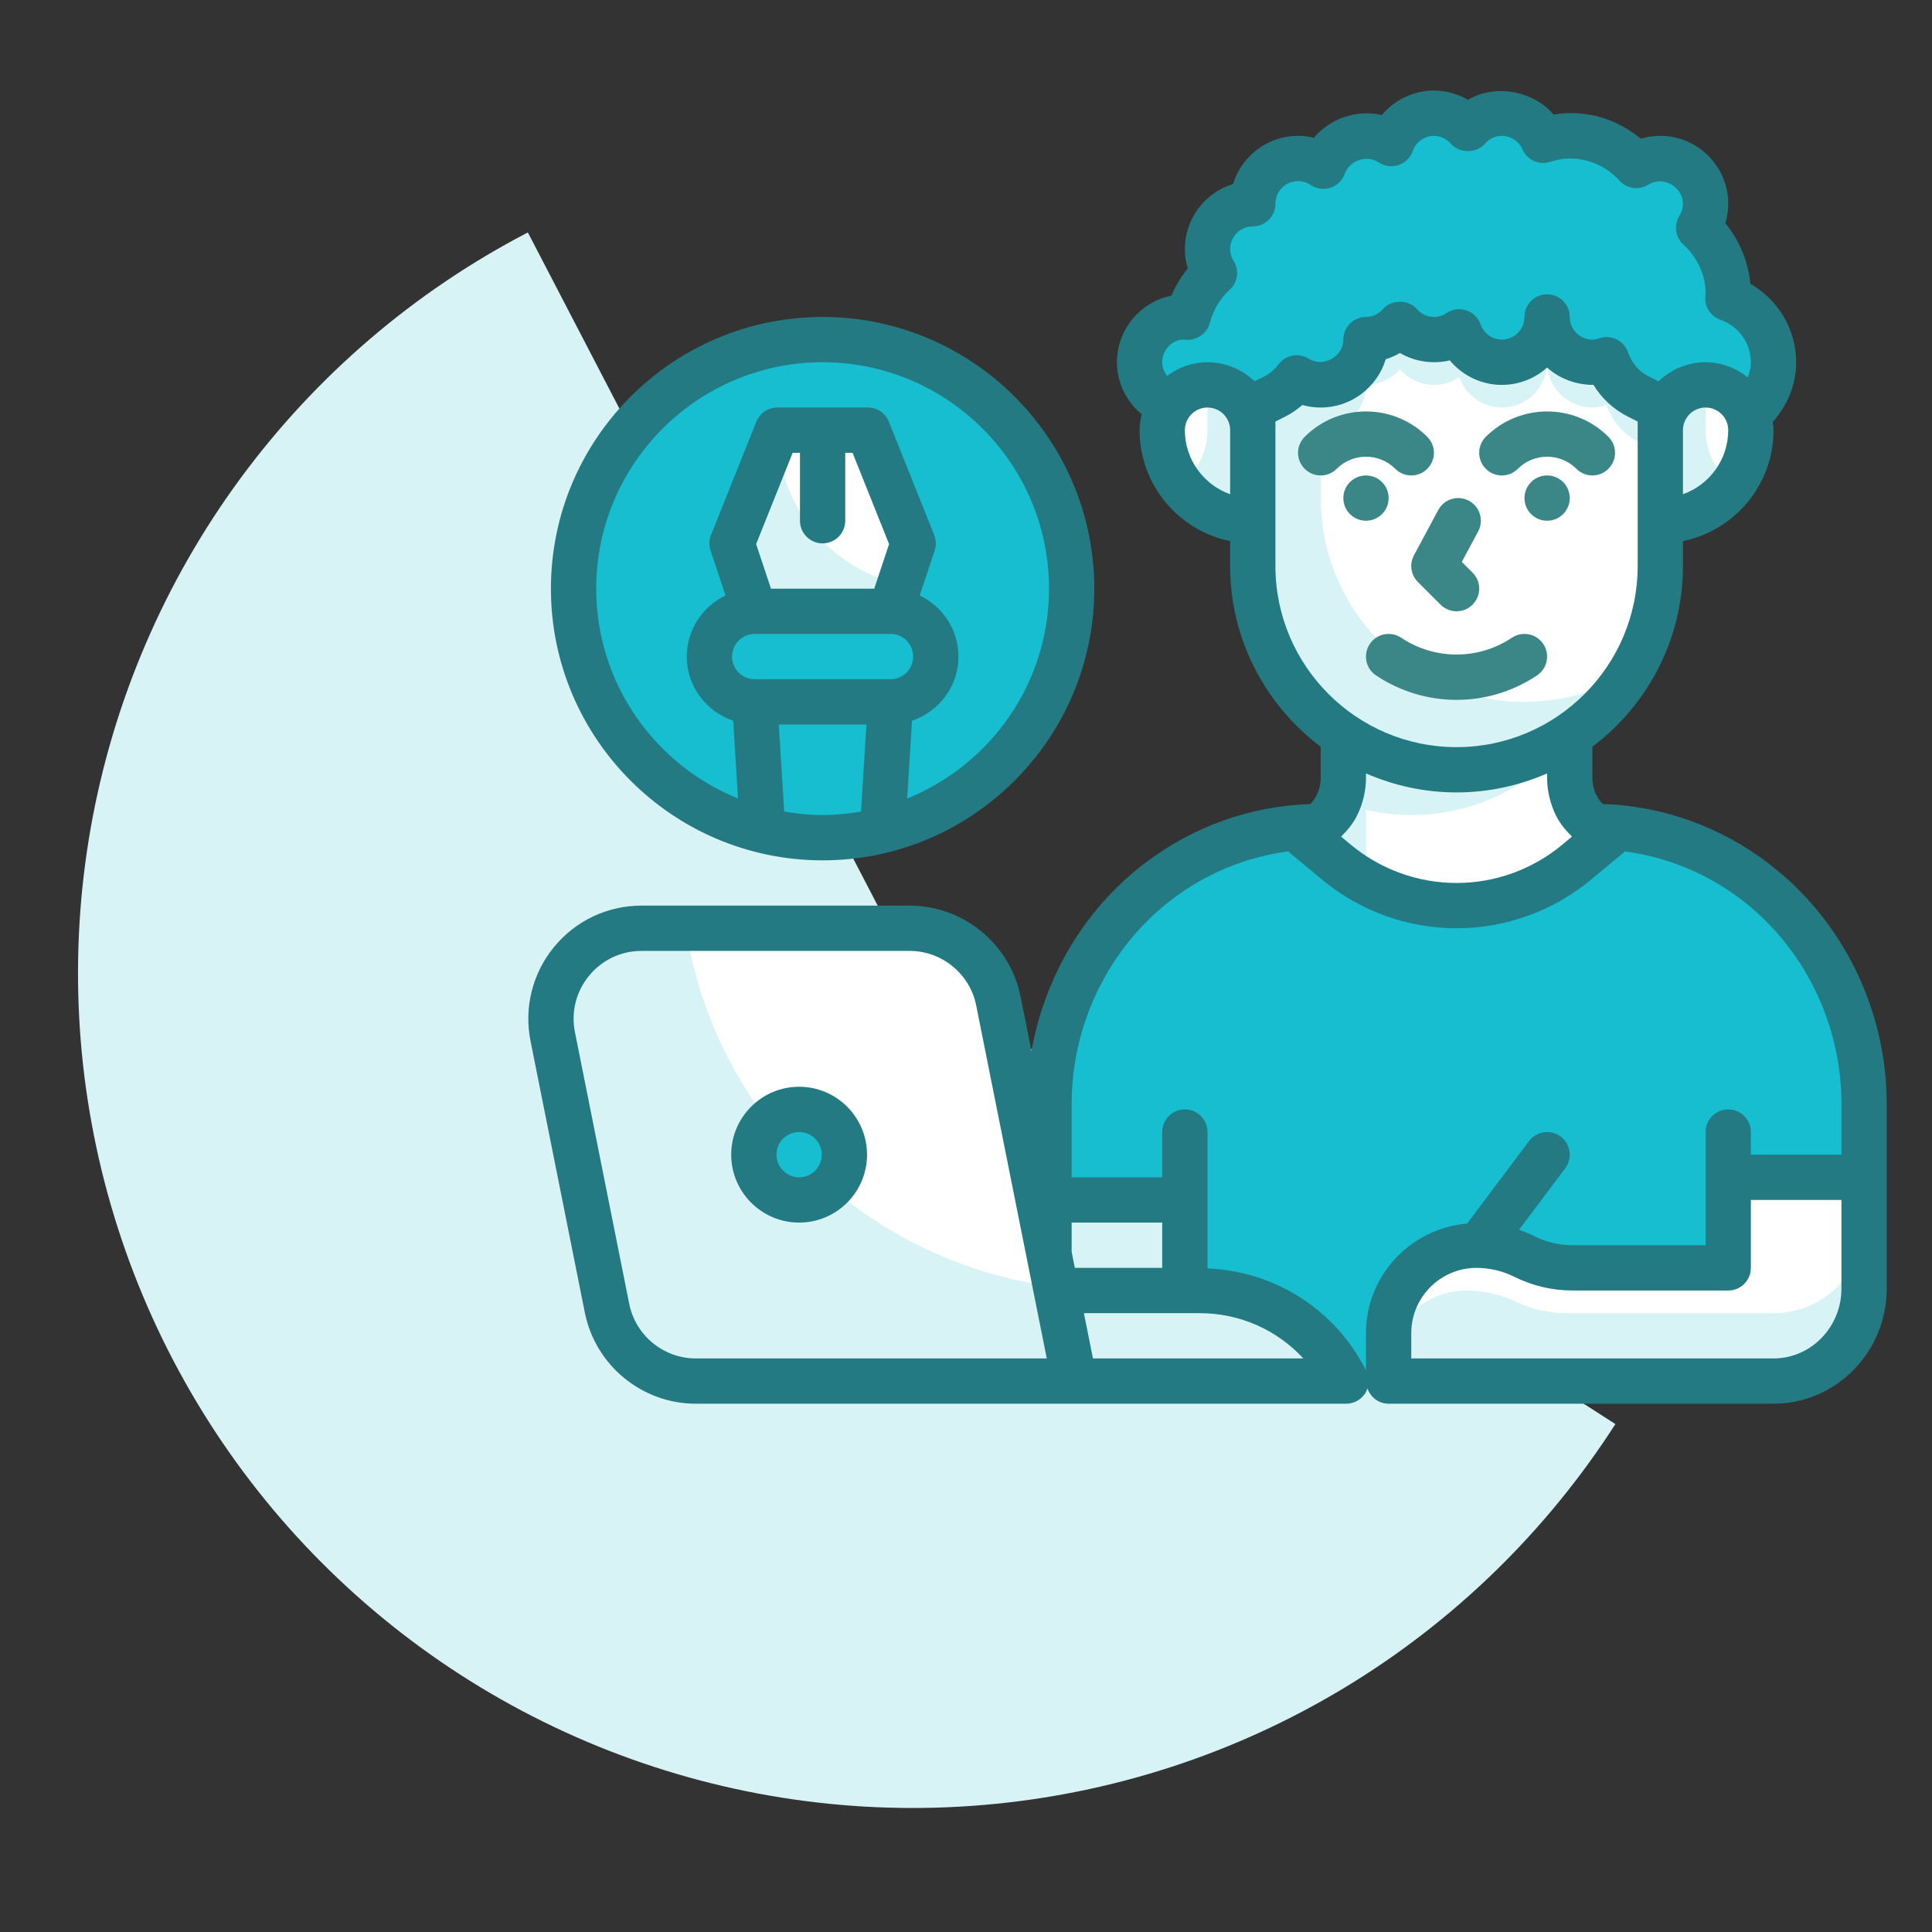 <svg width="32" height="32" viewBox="0 0 32 32" fill="none" xmlns="http://www.w3.org/2000/svg">
<rect x="0" y="0" width="32" height="32" fill="#333333" stroke="none"/>
<path d="M26.756 23.587C25.611 25.37 24.072 26.867 22.257 27.961C20.442 29.055 18.399 29.717 16.288 29.896C14.176 30.076 12.051 29.767 10.078 28.994C8.104 28.221 6.335 27.005 4.906 25.44C3.477 23.874 2.428 22.001 1.838 19.966C1.248 17.93 1.135 15.786 1.505 13.699C1.876 11.613 2.722 9.639 3.977 7.931C5.232 6.224 6.863 4.827 8.743 3.85L15.119 16.119L26.756 23.587Z" fill="#D8F3F5"/>
<path d="M21.875 13.688H26.375C27.349 13.688 28.296 14.01 29.075 14.606C30.208 15.474 30.875 16.835 30.875 18.281V21.344C30.875 22.189 30.203 22.875 29.375 22.875H17.375V18.281C17.375 16.835 18.042 15.474 19.175 14.606C19.954 14.01 20.901 13.688 21.875 13.688Z" fill="#16BECF"/>
<path d="M24.282 20.625C23.574 20.625 23 21.199 23 21.907V22.875H29.375C30.203 22.875 30.875 22.203 30.875 21.375V19.5H28.625V21H25.949C25.66 21 25.376 20.936 25.115 20.812C24.855 20.689 24.57 20.625 24.282 20.625Z" fill="white"/>
<path d="M17.375 19.875H19.625V22.875H17.375V19.875Z" fill="#D8F3F5"/>
<path d="M26.65 13.834C26.419 13.741 26.224 13.573 26.109 13.344C26.038 13.2 26 13.041 26 12.88V11.625H22.25V12.88C22.25 13.041 22.212 13.2 22.14 13.344C22.026 13.573 21.831 13.741 21.599 13.835L22.135 14.28C22.694 14.745 23.398 15 24.125 15C24.852 15 25.556 14.745 26.115 14.28L26.65 13.834Z" fill="white"/>
<path d="M29.375 21.75H28.625H25.949C25.66 21.75 25.376 21.686 25.115 21.562C24.855 21.439 24.57 21.375 24.282 21.375C23.574 21.375 23 21.949 23 22.657V22.875H29.375C30.203 22.875 30.875 22.203 30.875 21.375V20.25C30.875 21.078 30.203 21.75 29.375 21.75Z" fill="#D8F3F5"/>
<path d="M22.25 11.625V12.88C22.25 13.041 22.212 13.2 22.14 13.344C22.026 13.573 21.831 13.741 21.599 13.835L22.135 14.28C22.288 14.408 22.453 14.518 22.625 14.612V13.413C22.866 13.469 23.117 13.5 23.375 13.5C24.436 13.5 25.381 13.009 26 12.244V11.625H22.25Z" fill="#D8F3F5"/>
<path d="M28.618 4.942C28.619 4.919 28.625 4.898 28.625 4.875C28.625 4.437 28.434 4.046 28.134 3.772C28.206 3.657 28.25 3.521 28.25 3.375C28.25 2.961 27.914 2.625 27.5 2.625C27.354 2.625 27.218 2.668 27.103 2.741C26.829 2.441 26.438 2.25 26 2.25C25.846 2.25 25.7 2.28 25.561 2.323C25.444 2.059 25.182 1.875 24.875 1.875C24.65 1.875 24.45 1.976 24.312 2.134C24.175 1.976 23.975 1.875 23.75 1.875C23.423 1.875 23.147 2.086 23.045 2.379C22.925 2.297 22.781 2.25 22.625 2.25C22.298 2.25 22.022 2.461 21.92 2.754C21.8 2.672 21.656 2.625 21.5 2.625C21.086 2.625 20.75 2.961 20.75 3.375C20.336 3.375 20 3.711 20 4.125C20 4.271 20.044 4.407 20.116 4.522C19.904 4.716 19.75 4.968 19.676 5.255C19.659 5.254 19.643 5.25 19.625 5.25C19.211 5.25 18.875 5.586 18.875 6C18.875 6.414 19.211 6.75 19.625 6.75C19.771 6.75 19.907 6.707 20.022 6.634C20.008 6.755 20 6.876 20 7C20 7.897 20.727 8.625 21.625 8.625H26.625C27.48 8.625 28.173 7.962 28.237 7.124C28.242 7.124 28.246 7.125 28.25 7.125C28.871 7.125 29.375 6.621 29.375 6C29.375 5.508 29.058 5.095 28.618 4.942Z" fill="#16BECF"/>
<path d="M27.137 6.568C26.889 6.445 26.701 6.227 26.613 5.964C26.612 5.962 26.611 5.961 26.61 5.958C26.536 5.983 26.458 6 26.375 6C25.961 6 25.625 5.664 25.625 5.25C25.625 5.664 25.289 6 24.875 6C24.548 6 24.272 5.789 24.17 5.496C24.05 5.578 23.906 5.625 23.75 5.625C23.525 5.625 23.325 5.524 23.188 5.366C23.05 5.524 22.85 5.625 22.625 5.625C22.625 6.039 22.289 6.375 21.875 6.375C21.728 6.375 21.593 6.331 21.477 6.259C21.381 6.387 21.259 6.495 21.113 6.568L20.75 6.75V9.375C20.75 11.239 22.261 12.75 24.125 12.75C25.989 12.75 27.5 11.239 27.5 9.375V6.75L27.137 6.568Z" fill="white"/>
<path d="M25.25 11.625C23.386 11.625 21.875 10.114 21.875 8.25V7.125C22.289 7.125 22.625 6.789 22.625 6.375C22.85 6.375 23.05 6.274 23.188 6.116C23.325 6.274 23.525 6.375 23.75 6.375C23.906 6.375 24.05 6.328 24.17 6.246C24.272 6.539 24.548 6.75 24.875 6.75C25.289 6.75 25.625 6.414 25.625 6C25.625 6.414 25.961 6.75 26.375 6.75C26.458 6.75 26.536 6.733 26.61 6.708C26.611 6.71 26.612 6.712 26.613 6.714C26.701 6.977 26.889 7.195 27.137 7.318L27.5 7.5V6.75L27.137 6.568C26.889 6.445 26.701 6.227 26.613 5.964C26.612 5.962 26.611 5.961 26.61 5.958C26.536 5.983 26.458 6 26.375 6C25.961 6 25.625 5.664 25.625 5.25C25.625 5.664 25.289 6 24.875 6C24.548 6 24.272 5.789 24.17 5.496C24.05 5.578 23.906 5.625 23.75 5.625C23.525 5.625 23.325 5.524 23.188 5.366C23.05 5.524 22.85 5.625 22.625 5.625C22.625 6.039 22.289 6.375 21.875 6.375C21.728 6.375 21.593 6.331 21.477 6.259C21.381 6.387 21.259 6.495 21.113 6.568L20.75 6.75V9.375C20.75 11.239 22.261 12.75 24.125 12.75C25.345 12.75 26.411 12.101 27.003 11.13C26.492 11.443 25.893 11.625 25.25 11.625Z" fill="#D8F3F5"/>
<path d="M27.5 8.625V7.125C27.5 6.711 27.836 6.375 28.25 6.375C28.664 6.375 29 6.711 29 7.125C29 7.953 28.328 8.625 27.5 8.625Z" fill="white"/>
<path d="M20.75 8.625V7.125C20.75 6.711 20.414 6.375 20 6.375C19.586 6.375 19.25 6.711 19.25 7.125C19.25 7.953 19.922 8.625 20.75 8.625Z" fill="white"/>
<path d="M28.25 7.125V6.375C27.836 6.375 27.5 6.711 27.5 7.125V8.625C27.992 8.625 28.425 8.385 28.698 8.019C28.428 7.813 28.25 7.491 28.25 7.125Z" fill="#D8F3F5"/>
<path d="M20 7.125V6.375C20.414 6.375 20.75 6.711 20.75 7.125V8.625C20.258 8.625 19.825 8.385 19.552 8.019C19.822 7.813 20 7.491 20 7.125Z" fill="#D8F3F5"/>
<path d="M22.296 22.875H14.421V21.375H19.869C20.897 21.375 21.836 21.956 22.296 22.875Z" fill="#D8F3F5"/>
<path d="M17.796 22.875H11.525C10.81 22.875 10.195 22.37 10.055 21.669L9.155 17.169C8.969 16.241 9.679 15.375 10.625 15.375H15.066C15.781 15.375 16.397 15.88 16.537 16.581L17.796 22.875Z" fill="white"/>
<path d="M11.412 15.669C11.392 15.57 11.387 15.472 11.387 15.375H10.625C9.679 15.375 8.969 16.241 9.155 17.169L10.055 21.669C10.195 22.37 10.811 22.875 11.525 22.875H17.796L17.483 21.313C14.49 20.936 12.017 18.692 11.412 15.669Z" fill="#D8F3F5"/>
<path d="M13.236 19.875C13.65 19.875 13.986 19.539 13.986 19.125C13.986 18.711 13.65 18.375 13.236 18.375C12.822 18.375 12.486 18.711 12.486 19.125C12.486 19.539 12.822 19.875 13.236 19.875Z" fill="#16BECF"/>
<path d="M13.625 13.875C15.903 13.875 17.75 12.028 17.75 9.75C17.75 7.472 15.903 5.625 13.625 5.625C11.347 5.625 9.5 7.472 9.5 9.75C9.5 12.028 11.347 13.875 13.625 13.875Z" fill="#16BECF"/>
<path d="M14.375 7.125H12.875L12.125 9L12.5 10.125H14.75L15.125 9L14.375 7.125Z" fill="white"/>
<path d="M14.75 11.625H12.5C12.086 11.625 11.75 11.289 11.75 10.875C11.75 10.461 12.086 10.125 12.5 10.125H14.75C15.164 10.125 15.5 10.461 15.5 10.875C15.5 11.289 15.164 11.625 14.75 11.625Z" fill="#16BECF"/>
<path d="M12.633 13.75C12.951 13.829 13.282 13.875 13.625 13.875C13.968 13.875 14.299 13.829 14.617 13.75L14.75 11.625H12.5L12.633 13.75Z" fill="#16BECF"/>
<path d="M12.875 7.125L12.125 9L12.5 10.125H14.75L14.899 9.678C13.739 9.406 12.875 8.368 12.875 7.125Z" fill="#D8F3F5"/>
<path d="M29.303 14.309C28.499 13.693 27.548 13.351 26.546 13.316C26.504 13.273 26.47 13.226 26.445 13.176C26.399 13.085 26.375 12.982 26.375 12.88V12.368C27.284 11.683 27.875 10.598 27.875 9.375V8.962C28.73 8.788 29.375 8.031 29.375 7.125C29.375 7.079 29.367 7.034 29.361 6.99C29.607 6.716 29.75 6.369 29.75 6C29.75 5.458 29.454 4.964 28.992 4.701C28.956 4.334 28.812 3.984 28.578 3.696C28.609 3.592 28.625 3.484 28.625 3.375C28.625 2.755 28.12 2.25 27.5 2.25C27.391 2.25 27.283 2.266 27.179 2.298C26.779 1.972 26.277 1.808 25.732 1.897C25.397 1.502 24.767 1.387 24.313 1.653C24.143 1.554 23.949 1.5 23.75 1.5C23.411 1.5 23.098 1.654 22.888 1.906C22.479 1.808 22.028 1.963 21.763 2.281C21.678 2.26 21.589 2.25 21.5 2.25C20.993 2.25 20.564 2.587 20.423 3.048C19.962 3.189 19.625 3.618 19.625 4.125C19.625 4.234 19.641 4.342 19.673 4.446C19.562 4.583 19.471 4.735 19.402 4.897C18.888 5.001 18.5 5.456 18.5 6C18.5 6.339 18.657 6.652 18.91 6.861C18.889 6.947 18.875 7.034 18.875 7.125C18.875 8.03 19.52 8.788 20.375 8.962V9.375C20.375 10.598 20.966 11.683 21.875 12.368V12.88C21.875 12.983 21.851 13.085 21.805 13.176C21.78 13.226 21.746 13.273 21.704 13.317C20.701 13.351 19.751 13.693 18.947 14.309C17.959 15.065 17.302 16.185 17.085 17.409L16.904 16.508C16.73 15.634 15.957 15 15.066 15H10.625C10.061 15 9.533 15.25 9.176 15.686C8.818 16.122 8.677 16.69 8.787 17.242L9.687 21.742C9.862 22.616 10.634 23.25 11.525 23.25H22.296C22.426 23.25 22.546 23.183 22.615 23.072C22.63 23.048 22.64 23.022 22.649 22.996C22.7 23.143 22.836 23.25 23 23.25H29.375C30.409 23.25 31.25 22.395 31.25 21.344V18.281C31.25 16.727 30.523 15.242 29.303 14.309ZM27.875 8.186V7.125C27.875 6.918 28.043 6.75 28.25 6.75C28.457 6.75 28.625 6.918 28.625 7.125C28.625 7.614 28.311 8.031 27.875 8.186ZM19.604 5.624C19.612 5.625 19.643 5.629 19.652 5.63C19.827 5.634 19.995 5.523 20.039 5.348C20.094 5.136 20.207 4.947 20.369 4.798C20.502 4.677 20.529 4.477 20.433 4.323C20.395 4.261 20.375 4.194 20.375 4.125C20.375 3.918 20.543 3.75 20.75 3.75C20.957 3.75 21.125 3.582 21.125 3.375C21.125 3.168 21.293 3 21.5 3C21.575 3 21.648 3.022 21.709 3.064C21.806 3.129 21.926 3.146 22.037 3.11C22.148 3.073 22.235 2.988 22.274 2.878C22.352 2.654 22.645 2.559 22.834 2.689C22.931 2.754 23.051 2.771 23.162 2.735C23.273 2.698 23.36 2.613 23.399 2.503C23.451 2.352 23.593 2.25 23.75 2.25C23.895 2.25 23.988 2.332 24.03 2.381C24.172 2.543 24.453 2.543 24.595 2.381C24.637 2.332 24.73 2.25 24.875 2.25C25.023 2.25 25.157 2.338 25.217 2.474C25.294 2.648 25.487 2.739 25.67 2.682C25.796 2.643 25.901 2.625 26 2.625C26.315 2.625 26.609 2.756 26.826 2.994C26.948 3.127 27.148 3.155 27.302 3.058C27.551 2.904 27.875 3.099 27.875 3.375C27.875 3.444 27.855 3.511 27.817 3.573C27.721 3.726 27.747 3.926 27.881 4.049C28.119 4.266 28.25 4.56 28.25 4.858C28.248 4.872 28.244 4.916 28.244 4.929C28.238 5.093 28.34 5.242 28.495 5.296C28.797 5.401 29 5.684 29 6C29 6.087 28.98 6.171 28.95 6.252C28.757 6.097 28.516 6 28.25 6C27.947 6 27.674 6.122 27.471 6.316L27.305 6.233C27.156 6.158 27.041 6.033 26.97 5.851C26.943 5.76 26.882 5.683 26.8 5.634C26.708 5.581 26.597 5.569 26.494 5.602C26.447 5.617 26.409 5.625 26.375 5.625C26.168 5.625 26 5.457 26 5.25C26 5.043 25.832 4.875 25.625 4.875C25.418 4.875 25.25 5.043 25.25 5.25C25.25 5.457 25.082 5.625 24.875 5.625C24.718 5.625 24.576 5.523 24.523 5.372C24.485 5.262 24.398 5.177 24.287 5.141C24.176 5.103 24.055 5.12 23.959 5.186C23.898 5.228 23.825 5.25 23.75 5.25C23.605 5.25 23.512 5.168 23.47 5.12C23.328 4.957 23.047 4.957 22.905 5.12C22.863 5.168 22.77 5.25 22.625 5.25C22.418 5.25 22.25 5.418 22.25 5.625C22.25 5.901 21.923 6.096 21.677 5.941C21.512 5.837 21.294 5.878 21.177 6.034C21.111 6.122 21.033 6.189 20.945 6.233L20.779 6.316C20.576 6.122 20.303 6 20 6C19.748 6 19.518 6.086 19.331 6.226C19.28 6.162 19.25 6.084 19.25 6C19.25 5.793 19.418 5.625 19.604 5.624ZM19.625 7.125C19.625 6.918 19.793 6.75 20 6.75C20.207 6.75 20.375 6.918 20.375 7.125V8.186C19.939 8.031 19.625 7.614 19.625 7.125ZM21.125 9.375V6.982L21.28 6.904C21.385 6.852 21.482 6.786 21.571 6.708C21.67 6.736 21.772 6.75 21.875 6.75C22.382 6.75 22.812 6.413 22.952 5.95C23.034 5.925 23.113 5.891 23.188 5.847C23.433 5.991 23.738 6.036 24.013 5.969C24.223 6.221 24.536 6.375 24.875 6.375C25.163 6.375 25.426 6.266 25.625 6.088C25.828 6.27 26.1 6.375 26.393 6.375C26.53 6.6 26.728 6.783 26.97 6.904L27.125 6.982V9.375C27.125 11.029 25.779 12.375 24.125 12.375C22.471 12.375 21.125 11.029 21.125 9.375ZM24.125 13.125C24.658 13.125 25.165 13.011 25.625 12.81V12.88C25.625 13.099 25.677 13.317 25.774 13.512C25.839 13.641 25.931 13.753 26.037 13.857L25.874 13.992C25.384 14.4 24.763 14.625 24.125 14.625C23.487 14.625 22.866 14.4 22.375 13.992L22.213 13.857C22.318 13.753 22.411 13.64 22.475 13.512C22.573 13.317 22.625 13.099 22.625 12.88V12.81C23.085 13.011 23.592 13.125 24.125 13.125ZM19.25 21H17.803L17.75 20.734V20.25H19.25V21ZM11.525 22.5C10.991 22.5 10.527 22.12 10.422 21.596L9.523 17.096C9.456 16.764 9.541 16.424 9.756 16.162C9.97 15.9 10.287 15.75 10.625 15.75H15.066C15.601 15.75 16.065 16.131 16.169 16.654L17.338 22.5H11.525ZM18.103 22.5L17.953 21.75H19.869C20.535 21.75 21.152 22.027 21.587 22.5H18.103ZM30.5 21.344C30.5 21.981 29.995 22.5 29.375 22.5H23.375V22.081C23.375 21.485 23.86 21 24.456 21C24.672 21 24.889 21.051 25.082 21.148C25.379 21.296 25.712 21.375 26.044 21.375H28.625C28.832 21.375 29 21.207 29 21V19.875H30.5V21.344ZM30.5 19.125H29V18.75C29 18.543 28.832 18.375 28.625 18.375C28.418 18.375 28.25 18.543 28.25 18.75V20.625H26.044C25.828 20.625 25.611 20.574 25.418 20.477C25.334 20.435 25.248 20.4 25.16 20.37L25.925 19.35C26.049 19.185 26.016 18.95 25.85 18.825C25.685 18.702 25.45 18.735 25.325 18.9L24.301 20.266C23.365 20.346 22.625 21.125 22.625 22.081V22.697C22.116 21.69 21.12 21.056 20 21.009V18.75C20 18.543 19.832 18.375 19.625 18.375C19.418 18.375 19.25 18.543 19.25 18.75V19.5H17.75V18.281C17.75 16.959 18.368 15.696 19.403 14.904C19.977 14.464 20.64 14.193 21.343 14.101C21.35 14.108 21.353 14.117 21.36 14.123L21.896 14.568C22.52 15.088 23.312 15.375 24.125 15.375C24.938 15.375 25.73 15.088 26.354 14.569L26.89 14.123C26.897 14.117 26.9 14.108 26.907 14.102C27.61 14.194 28.273 14.465 28.847 14.904C29.882 15.696 30.5 16.959 30.5 18.281V19.125Z" fill="#247A83"/>
<path d="M25.14 7.765C25.407 7.498 25.843 7.498 26.11 7.765C26.183 7.838 26.279 7.875 26.375 7.875C26.471 7.875 26.567 7.838 26.64 7.765C26.787 7.619 26.787 7.381 26.64 7.235C26.081 6.675 25.169 6.675 24.61 7.235C24.463 7.381 24.463 7.619 24.61 7.765C24.756 7.912 24.994 7.912 25.14 7.765Z" fill="#3B8686"/>
<path d="M25.625 8.625C25.832 8.625 26 8.457 26 8.25C26 8.043 25.832 7.875 25.625 7.875C25.418 7.875 25.25 8.043 25.25 8.25C25.25 8.457 25.418 8.625 25.625 8.625Z" fill="#3B8686"/>
<path d="M23.11 7.765C23.183 7.838 23.279 7.875 23.375 7.875C23.471 7.875 23.567 7.838 23.64 7.765C23.787 7.619 23.787 7.381 23.64 7.235C23.081 6.675 22.169 6.675 21.61 7.235C21.463 7.381 21.463 7.619 21.61 7.765C21.756 7.912 21.994 7.912 22.14 7.765C22.407 7.498 22.843 7.498 23.11 7.765Z" fill="#3B8686"/>
<path d="M22.625 8.625C22.832 8.625 23 8.457 23 8.25C23 8.043 22.832 7.875 22.625 7.875C22.418 7.875 22.25 8.043 22.25 8.25C22.25 8.457 22.418 8.625 22.625 8.625Z" fill="#3B8686"/>
<path d="M25.042 10.563C24.485 10.934 23.765 10.934 23.208 10.563C23.035 10.448 22.802 10.494 22.688 10.667C22.573 10.839 22.619 11.072 22.791 11.187C23.197 11.457 23.66 11.592 24.125 11.592C24.589 11.592 25.053 11.457 25.458 11.187C25.63 11.072 25.677 10.839 25.562 10.667C25.447 10.494 25.214 10.448 25.042 10.563Z" fill="#3B8686"/>
<path d="M23.485 9.64L23.86 10.015C23.933 10.088 24.029 10.125 24.125 10.125C24.221 10.125 24.317 10.088 24.39 10.015C24.537 9.868 24.537 9.631 24.39 9.485L24.212 9.307L24.483 8.802C24.581 8.62 24.512 8.392 24.33 8.294C24.147 8.196 23.919 8.265 23.822 8.447L23.42 9.197C23.341 9.343 23.368 9.524 23.485 9.64Z" fill="#3B8686"/>
<path d="M13.236 18C12.616 18 12.111 18.505 12.111 19.125C12.111 19.745 12.616 20.25 13.236 20.25C13.856 20.25 14.361 19.745 14.361 19.125C14.361 18.505 13.856 18 13.236 18ZM13.236 19.5C13.029 19.5 12.861 19.332 12.861 19.125C12.861 18.918 13.029 18.75 13.236 18.75C13.443 18.75 13.611 18.918 13.611 19.125C13.611 19.332 13.443 19.5 13.236 19.5Z" fill="#247A83"/>
<path d="M13.625 14.25C16.106 14.25 18.125 12.231 18.125 9.75C18.125 7.269 16.106 5.25 13.625 5.25C11.144 5.25 9.125 7.269 9.125 9.75C9.125 12.231 11.144 14.25 13.625 14.25ZM12.524 9.012L13.129 7.5H13.25V8.625C13.25 8.832 13.418 9 13.625 9C13.832 9 14 8.832 14 8.625V7.5H14.121L14.726 9.012L14.48 9.75H12.77L12.524 9.012ZM12.5 10.5H14.75C14.957 10.5 15.125 10.668 15.125 10.875C15.125 11.082 14.957 11.25 14.75 11.25H12.5C12.293 11.25 12.125 11.082 12.125 10.875C12.125 10.668 12.293 10.5 12.5 10.5ZM12.989 13.442L12.899 12H14.351L14.261 13.442C14.054 13.477 13.842 13.5 13.625 13.5C13.408 13.5 13.196 13.477 12.989 13.442ZM13.625 6C15.693 6 17.375 7.682 17.375 9.75C17.375 11.322 16.401 12.67 15.026 13.226L15.106 11.937C15.551 11.787 15.875 11.37 15.875 10.875C15.875 10.428 15.611 10.044 15.233 9.863L15.481 9.118C15.509 9.034 15.506 8.943 15.473 8.861L14.723 6.986C14.666 6.843 14.528 6.75 14.375 6.75H12.875C12.722 6.75 12.584 6.843 12.527 6.986L11.777 8.861C11.744 8.943 11.741 9.034 11.769 9.119L12.017 9.863C11.639 10.044 11.375 10.428 11.375 10.875C11.375 11.37 11.699 11.787 12.144 11.937L12.224 13.226C10.849 12.67 9.875 11.322 9.875 9.75C9.875 7.682 11.557 6 13.625 6Z" fill="#247A83"/>
</svg>
